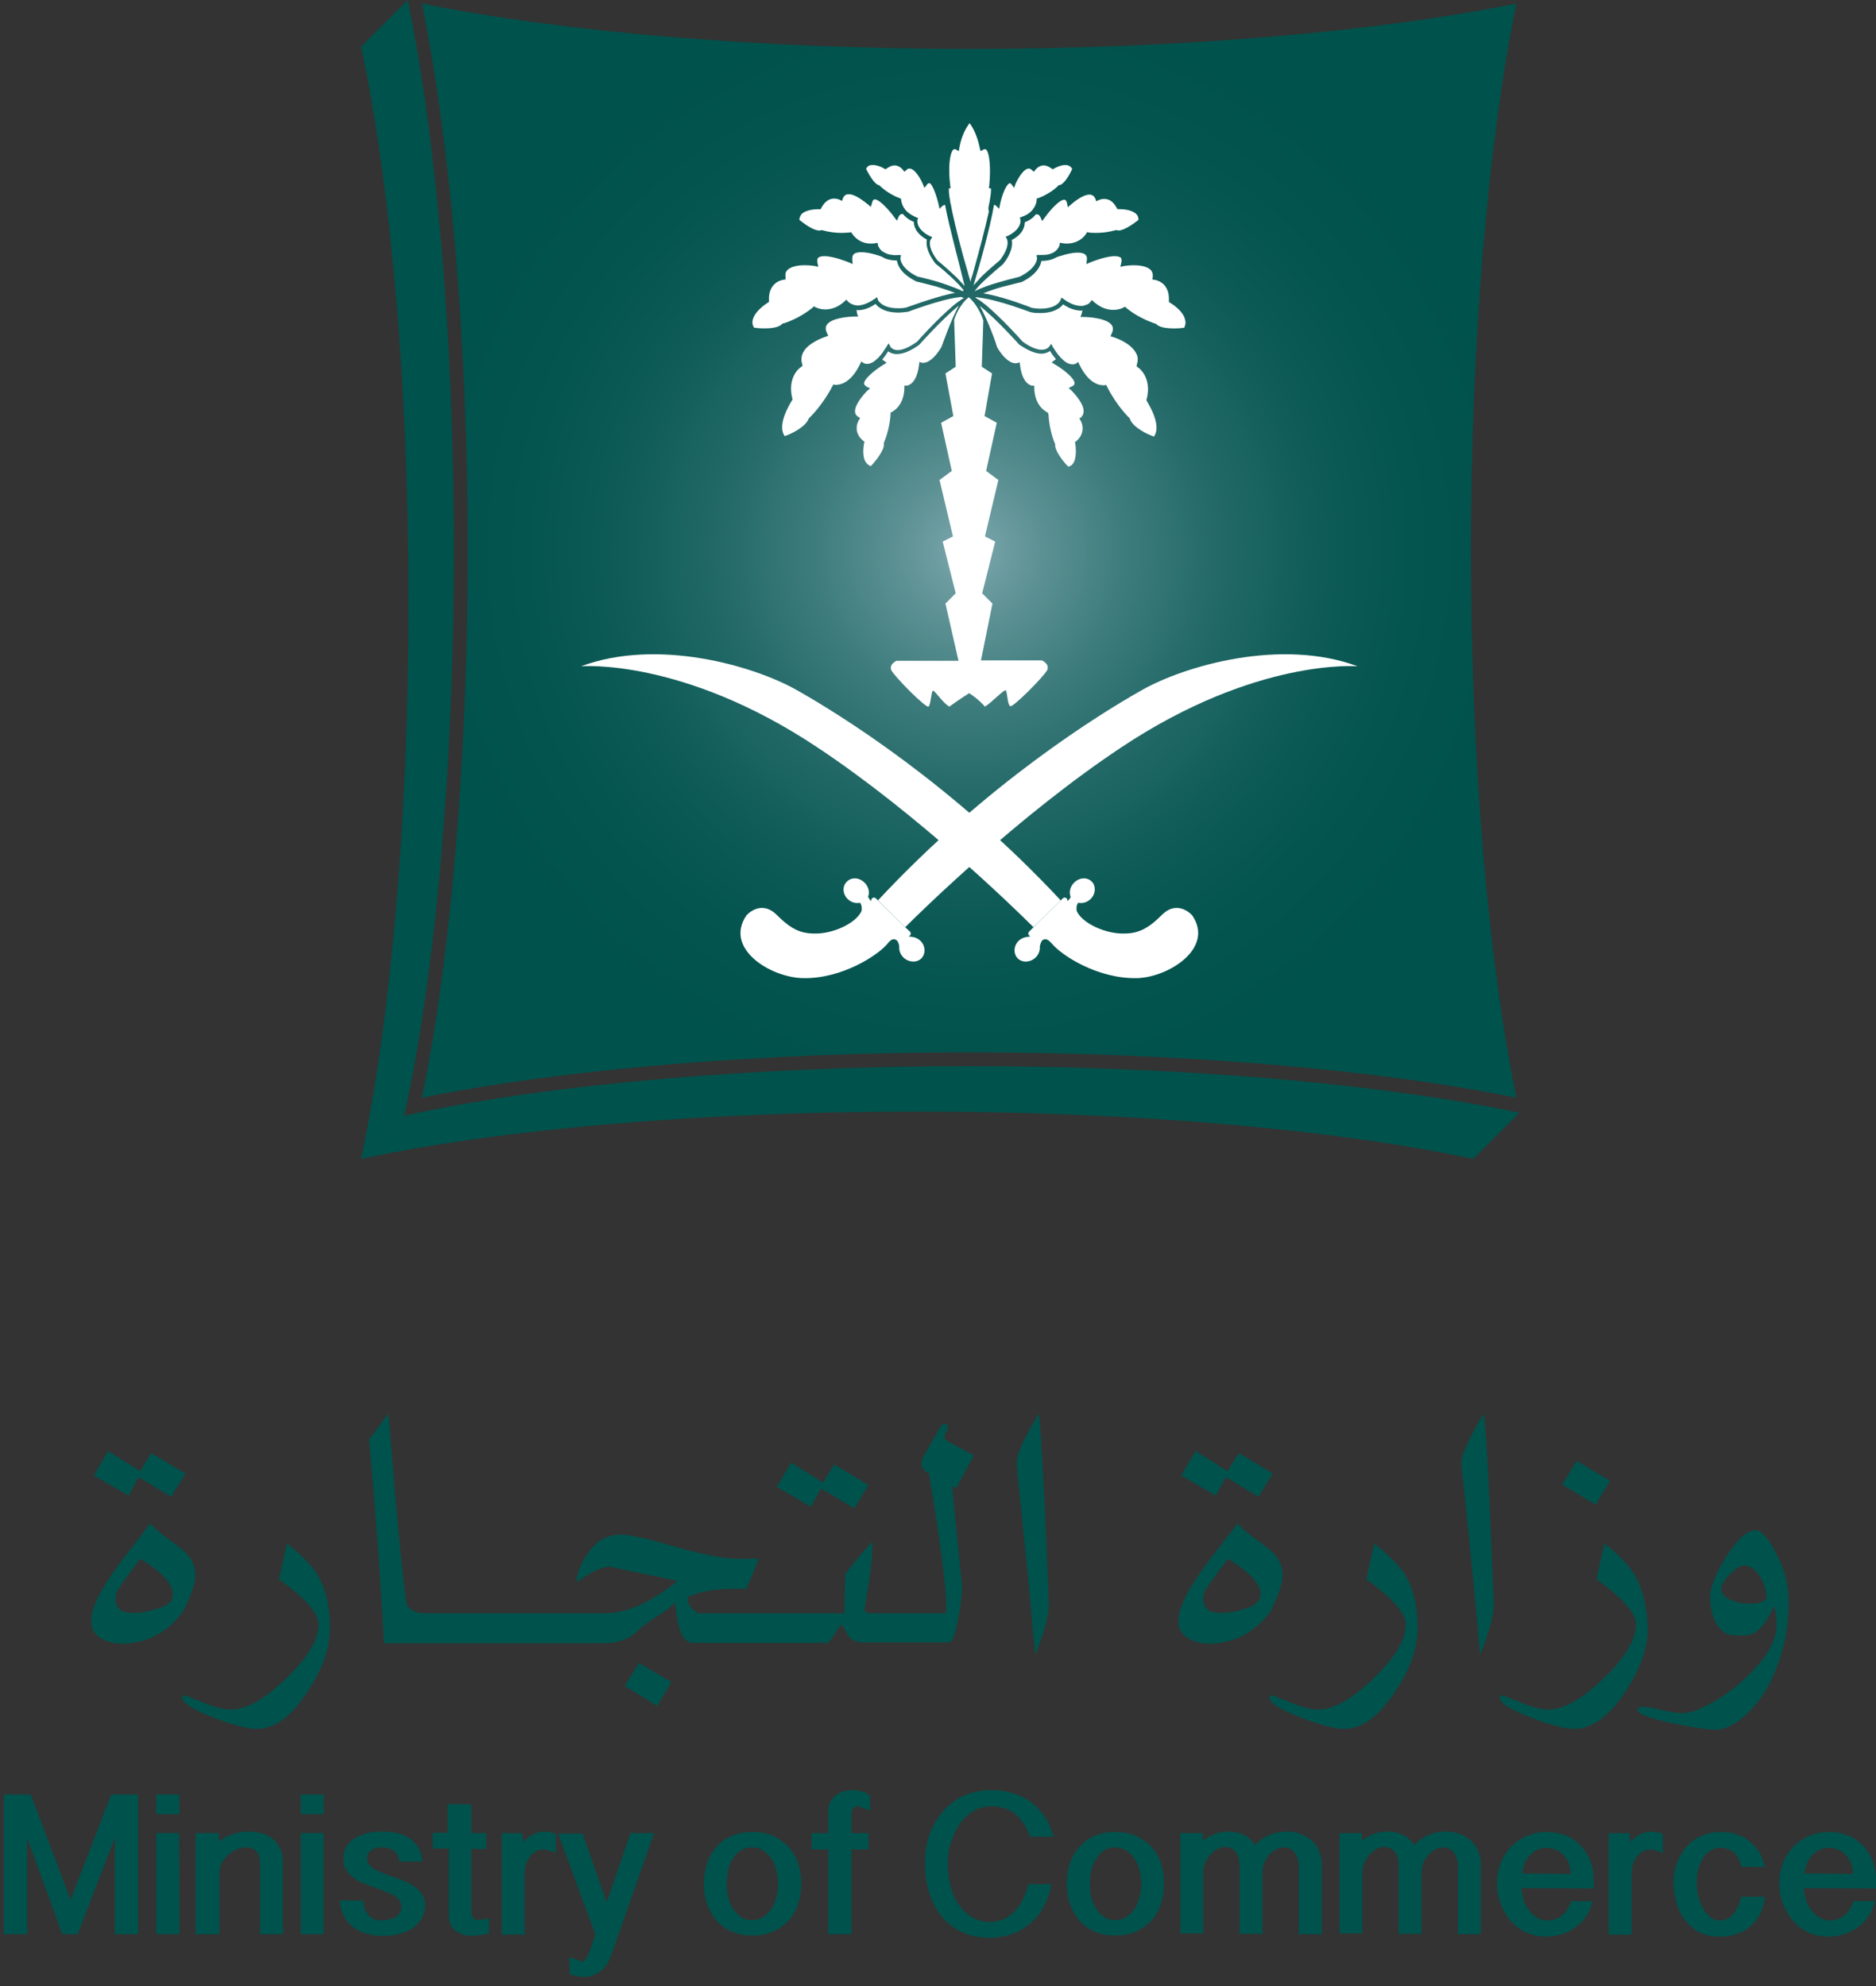 <svg width="102" height="108" viewBox="0 0 102 108" fill="none" xmlns="http://www.w3.org/2000/svg">
<rect x="0" y="0" width="102" height="108" fill="#333333" stroke="none"/>
<path d="M22.533 60.552L21.953 60.681L19.614 63.021C27.084 61.432 37.881 60.445 49.859 60.445C61.837 60.445 72.612 61.432 80.104 63.021L82.615 60.51C74.909 58.9 64.048 57.977 52.692 57.977C41.251 57.977 30.239 58.921 22.533 60.552Z" fill="#00524C"/>
<path d="M21.974 60.662L22.103 60.082C23.735 52.376 24.679 41.364 24.679 29.923C24.679 18.589 23.756 7.706 22.168 0L19.635 2.533C21.223 10.003 22.211 20.8 22.211 32.778C22.211 44.756 21.223 55.532 19.635 63.023L21.974 60.662Z" fill="#00524C"/>
<path d="M52.692 2.66C41.466 2.66 30.669 1.758 22.941 0.191C24.508 7.919 25.431 18.716 25.431 29.943C25.431 41.169 24.529 51.967 22.941 59.694C30.669 58.127 41.466 57.226 52.692 57.226C63.94 57.226 74.716 58.127 82.444 59.694C80.877 51.967 79.975 41.191 79.975 29.943C79.975 18.716 80.877 7.919 82.444 0.191C74.737 1.758 63.94 2.66 52.692 2.66Z" fill="url(#paint0_radial_1378_8088)"/>
<path d="M58.917 22.368C58.939 21.982 58.445 21.424 58.252 21.23L58.102 21.102L58.273 21.016C58.381 20.973 58.424 20.908 58.424 20.844C58.445 20.586 57.801 20.071 57.35 19.814L57.179 19.706L57.35 19.578C57.372 19.556 57.393 19.556 57.415 19.535C57.307 19.406 57.2 19.277 57.093 19.084C57.007 19.148 56.835 19.234 56.621 19.234C56.299 19.234 55.891 19.062 55.419 18.74L55.397 18.719C55.376 18.697 54.195 17.367 53.272 16.637C53.744 17.474 54.173 18.719 54.217 18.891C54.818 19.899 55.29 19.749 55.29 19.749L55.44 19.706L55.462 19.857C55.59 20.93 56.105 20.973 56.127 20.973H56.234V21.102C56.256 22.11 56.9 22.39 56.921 22.411L56.986 22.454L57.007 22.54C57.05 23.42 57.35 24.107 57.35 24.107L57.372 24.15V24.193C57.35 24.493 57.758 25.051 58.08 25.373C58.209 25.352 58.295 25.287 58.359 25.18C58.553 24.88 58.488 24.321 58.467 24.128L58.445 24.042L58.51 23.999C59.111 23.484 58.767 22.883 58.746 22.862L58.681 22.754L58.789 22.69C58.874 22.583 58.917 22.497 58.917 22.368Z" fill="white"/>
<path d="M62.331 21.745L62.353 21.681C62.632 20.522 61.923 20.006 61.88 19.985L61.795 19.921L61.816 19.813C61.88 19.599 61.88 19.405 61.773 19.212C61.473 18.611 60.528 18.332 60.528 18.332L60.378 18.289L60.442 18.139C60.528 17.967 60.528 17.817 60.464 17.71C60.249 17.323 59.262 17.237 58.918 17.237H58.746L58.811 17.066C58.832 17.001 58.832 16.937 58.854 16.872C58.832 16.872 58.811 16.894 58.811 16.894C58.489 16.894 58.145 16.787 57.802 16.55C57.673 16.722 57.33 17.023 56.557 17.023C56.407 17.023 56.235 17.023 56.063 16.98H56.042C56.02 16.98 54.325 16.314 53.251 16.186C53.187 16.164 53.123 16.164 53.058 16.164C53.058 16.164 53.037 16.164 53.037 16.186C53.101 16.229 53.187 16.293 53.273 16.336C53.38 16.422 53.509 16.508 53.638 16.615C54.496 17.345 55.484 18.439 55.591 18.568C55.999 18.869 56.364 19.019 56.643 19.019C56.922 19.019 57.029 18.869 57.051 18.847L57.094 18.783L57.158 18.697L57.244 18.869C57.394 19.105 57.523 19.298 57.652 19.427C57.695 19.47 57.738 19.513 57.759 19.534C57.995 19.77 58.188 19.813 58.317 19.813C58.446 19.813 58.51 19.77 58.51 19.77L58.618 19.684L58.682 19.813C59.176 20.844 59.755 20.951 59.992 20.951C60.034 20.951 60.056 20.951 60.056 20.951L60.142 20.929L60.185 21.015C60.721 22.089 61.408 22.733 61.408 22.733L61.43 22.754V22.776C61.601 23.248 62.374 23.613 62.739 23.741C63.211 23.098 62.353 21.831 62.353 21.809L62.331 21.745Z" fill="white"/>
<path d="M64.435 17.387C64.328 16.872 63.62 16.464 63.62 16.464L63.555 16.422V16.336C63.598 15.327 62.804 15.219 62.782 15.219L62.654 15.198L62.675 15.069C62.697 14.919 62.654 14.79 62.589 14.704C62.439 14.533 62.117 14.425 61.645 14.425C61.344 14.425 61.108 14.468 61.108 14.468L60.915 14.511L60.958 14.318C61.001 14.189 60.979 14.103 60.958 14.039C60.915 13.974 60.786 13.931 60.614 13.931C60.078 13.931 59.262 14.275 59.262 14.275L59.069 14.361L59.09 14.146C59.112 14.017 59.09 13.931 59.026 13.867C58.962 13.781 58.79 13.738 58.597 13.738C58.124 13.738 57.502 13.974 57.48 13.974L57.437 13.996C57.244 14.103 56.987 14.189 56.622 14.189C56.579 14.425 56.407 14.919 55.527 15.348H55.505C55.505 15.348 55.033 15.456 54.475 15.606C54.153 15.692 53.788 15.82 53.466 15.949H53.445C53.552 15.971 53.66 15.992 53.788 16.014C54.797 16.228 55.956 16.679 56.107 16.744C56.257 16.765 56.407 16.786 56.557 16.786C57.459 16.786 57.652 16.357 57.652 16.336L57.717 16.185L57.845 16.271C58.189 16.529 58.511 16.636 58.79 16.636H58.811C58.854 16.636 58.897 16.636 58.94 16.615C58.983 16.593 59.026 16.593 59.069 16.572C59.219 16.529 59.283 16.422 59.283 16.422L59.369 16.314L59.455 16.4C59.799 16.701 60.142 16.851 60.529 16.851C60.872 16.851 61.087 16.722 61.087 16.722L61.172 16.679L61.237 16.744C61.988 17.366 62.804 17.581 62.804 17.602H62.847L62.868 17.624C62.997 17.774 63.34 17.86 63.834 17.86C64.07 17.86 64.306 17.838 64.392 17.817C64.457 17.666 64.478 17.538 64.435 17.387Z" fill="white"/>
<path d="M55.44 15.047C56.341 14.596 56.384 14.124 56.384 14.059V14.038L56.363 13.909V13.866H56.449H56.513C56.685 13.866 56.813 13.866 56.942 13.845C56.985 13.845 57.007 13.823 57.05 13.823C57.157 13.78 57.264 13.759 57.329 13.694C57.372 13.673 57.415 13.63 57.436 13.609C57.586 13.458 57.608 13.33 57.608 13.33L57.629 13.201L57.758 13.222C57.844 13.244 57.93 13.244 58.016 13.244C58.745 13.244 59.067 12.707 59.067 12.686L59.11 12.621L59.196 12.643C59.325 12.664 59.475 12.664 59.604 12.664C60.205 12.664 60.656 12.514 60.656 12.514H60.699H60.72C60.742 12.514 60.785 12.535 60.806 12.535C61.128 12.535 61.665 12.149 61.901 11.956C61.901 11.827 61.858 11.72 61.794 11.655C61.557 11.398 61.042 11.376 60.913 11.376H60.849H60.763L60.72 11.312C60.549 10.99 60.334 10.818 60.033 10.818C59.862 10.818 59.733 10.883 59.733 10.883L59.604 10.947L59.561 10.818C59.497 10.668 59.389 10.582 59.239 10.582C58.874 10.582 58.38 10.99 58.209 11.14L58.059 11.269L58.016 11.054C57.973 10.861 57.887 10.861 57.865 10.861C57.586 10.861 57.071 11.462 56.792 11.848L56.663 12.02L56.577 11.827C56.513 11.677 56.427 11.655 56.363 11.655C56.363 11.655 56.341 11.655 56.32 11.655C56.191 11.827 55.998 11.977 55.719 12.085C55.719 12.299 55.633 12.729 55.01 13.051C55.053 13.265 55.053 13.716 54.538 14.36L54.517 14.382C54.517 14.382 53.83 14.94 53.293 15.476C53.186 15.584 53.1 15.691 53.014 15.798C53.014 15.798 53.014 15.82 52.993 15.82C52.993 15.82 52.993 15.841 52.971 15.841C53.164 15.755 53.401 15.648 53.637 15.562C54.431 15.283 55.311 15.09 55.44 15.047Z" fill="white"/>
<path d="M53.445 14.962C53.874 14.554 54.303 14.21 54.368 14.146C54.947 13.395 54.754 13.03 54.754 13.008L54.69 12.901V12.879L54.711 12.858L54.819 12.815C55.033 12.708 55.162 12.6 55.269 12.493C55.441 12.3 55.484 12.15 55.484 12.042C55.484 11.999 55.484 11.956 55.484 11.956L55.463 11.87L55.441 11.828L55.527 11.806L55.57 11.785C55.892 11.677 56.085 11.506 56.193 11.334C56.364 11.098 56.364 10.883 56.364 10.883V10.797L56.45 10.776C57.094 10.54 57.545 10.11 57.545 10.089L57.566 10.067H57.609C57.845 10.024 58.146 9.531 58.296 9.187C58.232 9.059 58.103 8.973 57.931 8.973C57.631 8.973 57.309 9.166 57.309 9.166L57.244 9.209L57.18 9.166C57.03 9.059 56.879 8.994 56.751 8.994C56.471 8.994 56.3 9.23 56.3 9.23L56.214 9.338L56.107 9.252C56.042 9.187 55.999 9.166 55.935 9.166C55.634 9.166 55.291 9.81 55.205 10.024L55.141 10.218L55.012 10.046C54.969 9.982 54.926 9.96 54.926 9.96C54.733 9.96 54.475 10.583 54.368 11.141L54.325 11.355L54.175 11.205C54.132 11.162 54.089 11.141 54.046 11.141C53.831 12.386 53.295 14.318 52.973 15.369C52.951 15.434 52.951 15.477 52.93 15.52C53.016 15.434 53.101 15.326 53.187 15.241C53.252 15.155 53.337 15.069 53.445 14.962Z" fill="white"/>
<path d="M49.987 18.738L49.966 18.76C49.515 19.082 49.107 19.254 48.764 19.254C48.528 19.254 48.377 19.168 48.292 19.103C48.184 19.275 48.077 19.425 47.97 19.554C47.991 19.576 48.013 19.597 48.034 19.597L48.206 19.726L48.034 19.833C47.605 20.091 46.961 20.606 46.982 20.863C46.982 20.928 47.047 20.971 47.132 21.035L47.304 21.121L47.154 21.25C46.961 21.443 46.467 22.001 46.489 22.387C46.489 22.495 46.553 22.602 46.66 22.667L46.767 22.731L46.703 22.838C46.682 22.86 46.317 23.461 46.939 23.976L47.004 24.019L46.982 24.105C46.982 24.105 46.832 24.813 47.09 25.157C47.154 25.242 47.24 25.307 47.347 25.35C47.648 25.028 48.077 24.47 48.056 24.169V24.126V24.083C48.056 24.083 48.377 23.375 48.42 22.516V22.43L48.485 22.409C48.506 22.387 49.15 22.108 49.172 21.1V20.971H49.3C49.322 20.971 49.837 20.928 49.966 19.855L49.987 19.683L50.116 19.726C50.116 19.726 50.588 19.876 51.19 18.867C51.254 18.695 51.683 17.45 52.134 16.613C51.211 17.365 50.009 18.717 49.987 18.738Z" fill="white"/>
<path d="M52.156 16.161C51.082 16.29 49.386 16.956 49.365 16.956H49.343C49.172 16.977 49 16.998 48.85 16.998C48.077 16.998 47.734 16.698 47.605 16.526C47.261 16.762 46.939 16.87 46.639 16.87C46.617 16.87 46.596 16.848 46.574 16.848C46.574 16.913 46.596 16.977 46.596 17.041L46.66 17.213H46.489C46.124 17.213 45.158 17.299 44.943 17.685C44.879 17.793 44.879 17.943 44.965 18.115L45.029 18.265L44.9 18.308C44.9 18.308 43.934 18.608 43.655 19.188C43.569 19.381 43.548 19.574 43.612 19.789L43.634 19.896L43.548 19.961C43.505 19.982 42.797 20.476 43.075 21.657L43.097 21.721L43.054 21.785C43.054 21.807 42.195 23.073 42.668 23.717C43.033 23.588 43.805 23.224 43.977 22.751L43.998 22.73L44.02 22.708C44.02 22.708 44.707 22.064 45.265 20.991L45.308 20.905L45.394 20.927C45.394 20.927 45.415 20.927 45.458 20.927C45.694 20.927 46.274 20.819 46.768 19.789L46.832 19.66L46.961 19.746C46.961 19.746 47.025 19.789 47.154 19.789C47.261 19.789 47.455 19.746 47.691 19.51C47.734 19.488 47.755 19.445 47.798 19.403C47.927 19.274 48.056 19.081 48.206 18.845L48.313 18.673L48.377 18.78L48.42 18.866C48.42 18.866 48.528 19.038 48.807 19.038C49.086 19.038 49.429 18.887 49.859 18.587C49.966 18.458 50.953 17.363 51.812 16.634C51.941 16.526 52.048 16.44 52.177 16.355C52.263 16.29 52.327 16.247 52.413 16.204C52.392 16.204 52.392 16.204 52.392 16.204C52.284 16.14 52.22 16.14 52.156 16.161Z" fill="white"/>
<path d="M42.583 17.579H42.626C42.626 17.579 43.441 17.343 44.192 16.72L44.257 16.656L44.321 16.699C44.321 16.699 44.557 16.827 44.879 16.827C45.244 16.827 45.609 16.677 45.931 16.377L46.017 16.291L46.103 16.398C46.103 16.398 46.189 16.484 46.339 16.548C46.382 16.57 46.425 16.57 46.468 16.591C46.511 16.591 46.554 16.613 46.597 16.613H46.618C46.897 16.613 47.219 16.484 47.562 16.248L47.691 16.162L47.734 16.312C47.734 16.312 47.928 16.763 48.829 16.763C48.958 16.763 49.108 16.763 49.28 16.72C49.43 16.677 50.611 16.226 51.62 15.99C51.727 15.969 51.834 15.947 51.941 15.926H51.92C51.598 15.797 51.233 15.69 50.911 15.582C50.353 15.432 49.902 15.325 49.902 15.325H49.859C48.979 14.896 48.807 14.423 48.765 14.166C48.4 14.166 48.142 14.08 47.97 13.972L47.928 13.951C47.928 13.951 47.305 13.715 46.833 13.715C46.618 13.715 46.468 13.758 46.403 13.844C46.339 13.908 46.339 13.994 46.339 14.144L46.361 14.359L46.167 14.273C46.167 14.273 45.352 13.93 44.815 13.93C44.643 13.93 44.514 13.972 44.471 14.037C44.429 14.08 44.429 14.187 44.45 14.316L44.493 14.509L44.3 14.466C44.3 14.466 44.042 14.423 43.742 14.423C43.291 14.423 42.947 14.53 42.797 14.702C42.711 14.788 42.69 14.917 42.711 15.067V15.196L42.583 15.217C42.561 15.217 41.767 15.325 41.81 16.334V16.419L41.745 16.462C41.745 16.462 41.059 16.87 40.93 17.386C40.887 17.536 40.908 17.665 40.994 17.815C41.101 17.836 41.316 17.858 41.574 17.858C42.046 17.858 42.389 17.772 42.518 17.622L42.583 17.579Z" fill="white"/>
<path d="M52.393 15.779C52.307 15.671 52.199 15.564 52.114 15.457C51.577 14.899 50.911 14.362 50.89 14.362L50.868 14.341C50.353 13.675 50.353 13.224 50.396 13.031C49.774 12.688 49.688 12.28 49.688 12.065C49.409 11.958 49.216 11.786 49.087 11.636H49.065C49.001 11.636 48.915 11.657 48.851 11.807L48.765 12.001L48.636 11.829C48.357 11.443 47.82 10.842 47.563 10.842C47.541 10.842 47.456 10.842 47.413 11.035L47.348 11.249L47.198 11.121C47.176 11.121 46.575 10.562 46.146 10.562C45.996 10.562 45.889 10.627 45.824 10.799L45.781 10.927L45.652 10.863C45.652 10.863 45.524 10.799 45.352 10.799C45.073 10.799 44.837 10.97 44.665 11.292L44.622 11.378H44.536H44.472C44.322 11.378 43.806 11.4 43.57 11.657C43.506 11.743 43.463 11.85 43.463 11.958C43.699 12.151 44.214 12.537 44.558 12.537C44.579 12.537 44.622 12.537 44.644 12.516H44.686H44.708C44.708 12.516 45.159 12.666 45.781 12.666C45.931 12.666 46.06 12.645 46.189 12.645L46.275 12.623L46.318 12.688C46.339 12.709 46.64 13.246 47.348 13.246C47.434 13.246 47.52 13.246 47.606 13.224L47.713 13.203L47.735 13.332C47.735 13.332 47.778 13.482 47.906 13.611C47.928 13.632 47.971 13.654 48.014 13.697C48.078 13.739 48.185 13.782 48.293 13.825C48.336 13.825 48.357 13.847 48.4 13.847C48.529 13.868 48.658 13.89 48.829 13.868H48.894H48.98V13.911L48.958 14.04V14.061C48.958 14.126 49.001 14.62 49.903 15.049C50.031 15.07 50.911 15.264 51.684 15.564C51.92 15.65 52.157 15.736 52.35 15.843V15.822C52.393 15.8 52.393 15.8 52.393 15.779Z" fill="white"/>
<path d="M51.383 11.141C51.34 11.141 51.297 11.162 51.232 11.205L51.082 11.355L51.039 11.141C50.91 10.583 50.674 9.96 50.524 9.96C50.481 9.96 50.438 9.982 50.395 10.046L50.266 10.218L50.18 10.024C50.094 9.788 49.751 9.166 49.451 9.166C49.386 9.166 49.322 9.187 49.279 9.252L49.172 9.338L49.086 9.23C49.086 9.23 48.914 8.994 48.635 8.994C48.506 8.994 48.356 9.059 48.206 9.166L48.141 9.209L48.077 9.166C48.077 9.166 47.755 8.973 47.454 8.973C47.261 8.973 47.154 9.037 47.089 9.187C47.261 9.531 47.562 10.024 47.776 10.067H47.798L47.819 10.089C47.819 10.089 48.27 10.54 48.914 10.776L48.978 10.797L49 10.883C49 10.905 49.021 11.119 49.172 11.334C49.279 11.506 49.493 11.677 49.794 11.806L49.837 11.828L49.923 11.849L49.901 11.892L49.88 11.978C49.88 11.978 49.88 12.021 49.88 12.064C49.88 12.15 49.923 12.321 50.094 12.514C50.202 12.622 50.331 12.729 50.545 12.836L50.653 12.879L50.674 12.901V12.922L50.588 13.051C50.588 13.051 50.395 13.416 50.975 14.167C51.06 14.232 51.468 14.575 51.898 14.983C52.005 15.069 52.091 15.176 52.198 15.284C52.284 15.369 52.37 15.477 52.456 15.563C52.434 15.52 52.434 15.455 52.413 15.412C52.155 14.318 51.619 12.386 51.383 11.141Z" fill="white"/>
<path d="M53.766 11.16C53.788 11.096 53.788 11.01 53.809 10.945C53.874 10.581 53.895 10.345 53.874 10.237H53.766L53.788 10.087C53.874 9.164 53.809 8.37 53.638 8.155C53.595 8.112 53.573 8.112 53.552 8.112C53.53 8.112 53.487 8.134 53.466 8.134L53.316 8.219L53.273 8.048C53.122 7.318 52.865 6.888 52.715 6.695C52.564 6.91 52.285 7.318 52.157 8.048L52.135 8.219L51.985 8.134C51.942 8.112 51.92 8.112 51.899 8.112C51.899 8.112 51.834 8.112 51.813 8.155C51.62 8.391 51.555 9.164 51.663 10.087L51.684 10.237H51.598C51.577 10.345 51.598 10.602 51.663 10.945C51.663 11.01 51.684 11.074 51.706 11.16C51.727 11.268 51.749 11.375 51.77 11.504C51.963 12.384 52.264 13.607 52.629 14.831C52.629 14.852 52.65 14.895 52.65 14.917C52.693 15.045 52.715 15.153 52.758 15.282C52.758 15.303 52.758 15.303 52.758 15.325C52.758 15.303 52.779 15.282 52.779 15.282C52.8 15.153 52.843 15.045 52.886 14.917C52.886 14.895 52.908 14.852 52.908 14.831C53.251 13.607 53.573 12.384 53.766 11.504C53.724 11.375 53.745 11.246 53.766 11.16Z" fill="white"/>
<path d="M56.643 35.912H53.337L53.96 32.821L53.402 32.263L54.11 29.451L53.552 29.172L54.282 26.103L53.616 25.609L54.196 22.99L53.53 22.625L53.938 20.307L53.38 19.942L53.466 17.43C53.466 17.43 53.23 16.636 52.672 16.164C52.135 16.593 51.899 17.302 51.877 17.409V17.43L51.963 19.942L51.405 20.307L51.835 22.625L51.169 22.99L51.749 25.609L51.083 26.103L51.813 29.172L51.255 29.451L51.963 32.263L51.405 32.821L52.114 35.934H48.744C48.744 35.934 48.314 36.127 48.465 36.449C48.615 36.771 50.332 38.51 50.482 38.424C50.611 38.338 50.611 37.694 50.718 37.565C50.783 37.479 51.276 38.252 51.62 38.424C51.62 38.424 52.178 38.016 52.693 37.694C53.208 38.016 53.552 38.424 53.552 38.424C53.895 38.231 54.604 37.458 54.69 37.544C54.775 37.673 54.775 38.317 54.926 38.403C55.076 38.488 56.793 36.75 56.943 36.428C57.072 36.084 56.643 35.912 56.643 35.912Z" fill="white"/>
<path d="M43.312 37.521C40.951 36.19 35.735 34.688 31.592 36.233C31.592 36.233 37.108 35.761 44.428 40.633C49.902 44.261 55.182 49.413 56.191 50.422L57.672 48.962C51.791 42.651 45.673 38.852 43.312 37.521Z" fill="white"/>
<path d="M64.822 49.778C64.822 49.778 64.049 48.877 63.169 49.757C62.396 50.529 61.86 50.765 61.108 50.765C60.099 50.787 58.855 50.207 58.554 49.563C58.554 49.563 58.468 49.327 58.618 49.091C58.833 49.134 59.069 49.091 59.262 48.919C59.563 48.662 59.606 48.233 59.391 47.975C59.155 47.696 58.726 47.696 58.425 47.975C58.189 48.19 58.103 48.512 58.211 48.769C58.189 48.855 58.125 48.919 58.039 49.005C58.039 48.962 58.039 48.898 57.996 48.855C57.931 48.791 57.846 48.791 57.781 48.855L57.674 48.962L56.193 50.422L55.957 50.658C55.892 50.722 55.892 50.808 55.957 50.873C55.978 50.894 56 50.916 56.021 50.916C56 50.916 55.978 50.937 55.957 50.937C55.785 50.937 55.57 51.002 55.42 51.13C55.12 51.388 55.077 51.817 55.313 52.096C55.549 52.354 55.978 52.354 56.279 52.096C56.472 51.925 56.558 51.688 56.536 51.452C56.579 51.302 56.622 51.152 56.708 51.109C56.88 51.023 57.008 51.109 57.202 51.324C57.695 51.925 59.649 53.234 61.817 53.191C63.534 53.148 66.046 51.56 64.822 49.778Z" fill="white"/>
<path d="M62.095 37.521C64.457 36.19 69.673 34.688 73.816 36.233C73.816 36.233 68.299 35.761 60.979 40.633C55.505 44.261 50.225 49.413 49.216 50.422L47.735 48.962C53.616 42.651 59.734 38.852 62.095 37.521Z" fill="white"/>
<path d="M40.585 49.778C40.585 49.778 41.358 48.877 42.238 49.757C43.011 50.529 43.526 50.765 44.299 50.765C45.286 50.787 46.531 50.207 46.832 49.563C46.832 49.563 46.918 49.327 46.767 49.091C46.553 49.134 46.317 49.091 46.123 48.919C45.823 48.662 45.78 48.233 46.016 47.975C46.252 47.696 46.682 47.696 46.982 47.975C47.218 48.19 47.304 48.512 47.197 48.769C47.24 48.855 47.283 48.919 47.368 49.005C47.368 48.962 47.368 48.898 47.411 48.855C47.476 48.791 47.562 48.791 47.626 48.855L47.733 48.962L49.215 50.422L49.472 50.658C49.537 50.722 49.537 50.808 49.472 50.873C49.451 50.894 49.429 50.916 49.408 50.916C49.429 50.916 49.451 50.937 49.472 50.937C49.665 50.937 49.859 51.002 50.009 51.13C50.309 51.388 50.352 51.817 50.116 52.096C49.88 52.354 49.451 52.354 49.15 52.096C48.957 51.925 48.871 51.688 48.893 51.452C48.871 51.302 48.807 51.152 48.721 51.109C48.549 51.023 48.42 51.109 48.249 51.324C47.755 51.925 45.801 53.234 43.655 53.191C41.852 53.148 39.362 51.56 40.585 49.778Z" fill="white"/>
<path d="M33.968 91.679L35.728 92.773L36.501 91.464L34.74 90.434L33.968 91.679Z" fill="#00524C"/>
<path d="M7.531 80.323L9.312 81.396L10.085 80.13L8.217 79.014L7.616 80.001L5.878 78.906L5.105 80.237L6.994 81.332L7.531 80.323Z" fill="#00524C"/>
<path d="M10.621 85.691C10.621 85.176 10.428 84.725 10.02 84.36C9.891 84.253 9.591 83.995 9.097 83.652C8.646 83.33 8.346 83.051 8.174 82.836L6.693 84.768C5.534 86.292 4.954 87.408 4.954 88.138C4.954 88.632 5.19 88.975 5.684 89.19C6.07 89.362 6.521 89.426 7.036 89.362C7.83 89.276 8.517 88.997 9.076 88.546C9.376 88.331 9.677 88.009 9.977 87.601C10.406 86.721 10.621 86.077 10.621 85.691ZM8.99 87.322C8.367 87.58 7.766 87.709 7.208 87.709C6.585 87.709 6.285 87.451 6.285 86.936C6.285 86.786 6.328 86.614 6.414 86.442C6.886 85.755 7.294 85.197 7.637 84.768C8.775 85.476 9.376 86.099 9.397 86.657C9.419 86.914 9.29 87.15 8.99 87.322Z" fill="#00524C"/>
<path d="M15.601 83.93C15.387 84.874 15.258 85.518 15.172 85.883C16.61 86.913 17.319 87.729 17.319 88.33C17.319 89.167 16.739 90.133 15.559 91.271C14.378 92.409 13.39 92.967 12.553 92.967C12.167 92.967 11.673 92.838 11.051 92.58C10.428 92.323 10.085 92.194 10.042 92.194C9.956 92.194 9.913 92.237 9.913 92.323C9.913 92.602 10.493 92.967 11.652 93.418C12.725 93.825 13.498 94.019 13.949 94.019C14.872 94.019 15.752 93.418 16.567 92.215C17.491 90.906 17.941 89.683 17.941 88.545C17.941 87.343 17.705 86.355 17.233 85.582C16.889 85.067 16.353 84.531 15.601 83.93Z" fill="#00524C"/>
<path d="M44.644 80.948L46.447 82.021L47.22 80.755L45.352 79.639L44.751 80.626L43.013 79.531L42.24 80.862L44.086 81.935L44.644 80.948Z" fill="#00524C"/>
<path d="M52.95 79.143C52.499 78.906 52.027 78.649 51.555 78.391C51.426 78.327 51.362 78.241 51.362 78.134C51.362 78.069 51.383 77.983 51.448 77.855C51.512 77.726 51.534 77.64 51.534 77.576C51.534 77.511 51.491 77.447 51.383 77.425C51.319 77.361 51.19 77.468 51.04 77.747L50.203 79.207C50.138 79.336 50.095 79.465 50.095 79.593C50.095 79.787 50.203 79.937 50.396 80.066L50.503 80.109C51.126 83.844 51.448 86.269 51.448 87.342C51.448 87.6 51.426 87.729 51.383 87.729H47.82H47.326C47.133 87.729 47.026 87.664 47.004 87.536C47.004 87.514 47.026 87.364 47.069 87.063C47.305 85.733 47.434 84.724 47.434 84.037C47.434 83.929 47.434 83.865 47.412 83.844C46.79 84.53 46.317 85.11 45.953 85.604L45.91 87.729H41.702H37.967L37.796 87.621C37.517 87.428 37.388 87.171 37.388 86.849C38.01 86.548 38.869 86.398 39.985 86.398C40.221 86.398 40.414 86.398 40.565 86.419C40.887 85.69 41.123 85.132 41.252 84.745C41.166 84.745 40.994 84.745 40.693 84.766H40.157C39.341 84.766 38.053 84.509 36.293 83.994C35.112 83.65 34.254 83.457 33.717 83.457C32.773 83.457 32.043 84.058 31.528 85.26C31.42 85.539 31.356 85.775 31.356 85.969C31.377 85.99 31.377 86.011 31.377 86.033C32.129 85.475 32.73 85.196 33.18 85.196L34.06 85.389C35.284 85.647 36.207 85.84 36.83 85.969C35.391 87.149 34.082 87.729 32.901 87.729H29.274H26.548H26.14H23.972H23.156C22.748 87.729 22.448 87.643 22.297 87.471C22.233 87.407 22.169 87.342 22.147 87.321C22.061 87.128 21.89 85.668 21.632 82.942L21.117 76.867C20.645 77.511 20.28 77.983 20.065 78.284C20.387 81.783 20.666 85.475 20.881 89.36H23.414H26.14H26.548H28.909H32.858C33.61 89.36 34.232 89.124 34.726 88.63C34.919 88.437 35.263 88.201 35.713 87.9C36.186 87.6 36.508 87.364 36.701 87.149C36.787 87.836 36.851 88.265 36.916 88.459C37.066 89.038 37.323 89.339 37.71 89.339H42.067H44.965C45.051 89.339 45.201 89.167 45.394 88.845C45.588 88.523 45.716 88.351 45.759 88.351C45.802 88.373 45.867 88.48 45.974 88.695C46.081 88.909 46.167 89.038 46.253 89.103C46.468 89.253 46.682 89.317 46.897 89.317H47.391H51.619C51.77 89.317 51.941 88.888 52.092 88.051C52.242 87.257 52.306 86.656 52.306 86.248L51.77 80.838C51.834 80.86 51.898 80.881 52.006 80.903L52.95 79.143Z" fill="#00524C"/>
<path d="M56.472 76.891C55.613 78.307 55.205 79.23 55.27 79.681C55.699 83.717 56.042 87.151 56.279 90.006C56.794 88.74 57.03 87.817 57.03 87.237L56.815 82.107C56.644 78.737 56.536 76.998 56.472 76.891Z" fill="#00524C"/>
<path d="M66.646 80.323L68.427 81.396L69.2 80.13L67.354 79.014L66.732 80.001L65.014 78.906L64.22 80.237L66.109 81.332L66.646 80.323Z" fill="#00524C"/>
<path d="M69.738 85.691C69.738 85.176 69.544 84.725 69.137 84.36C69.008 84.253 68.707 83.995 68.214 83.652C67.763 83.33 67.462 83.051 67.291 82.836L65.809 84.768C64.65 86.292 64.071 87.408 64.071 88.138C64.071 88.632 64.307 88.975 64.801 89.19C65.187 89.362 65.638 89.426 66.153 89.362C66.947 89.276 67.634 88.997 68.192 88.546C68.493 88.331 68.793 88.009 69.094 87.601C69.523 86.721 69.738 86.077 69.738 85.691ZM68.128 87.322C67.505 87.58 66.904 87.709 66.346 87.709C65.724 87.709 65.423 87.451 65.423 86.936C65.423 86.786 65.466 86.614 65.552 86.442C66.024 85.755 66.432 85.197 66.775 84.768C67.913 85.476 68.514 86.099 68.536 86.657C68.536 86.914 68.407 87.15 68.128 87.322Z" fill="#00524C"/>
<path d="M74.717 83.93C74.502 84.874 74.374 85.518 74.288 85.883C75.726 86.913 76.434 87.729 76.434 88.33C76.434 89.167 75.855 90.133 74.674 91.271C73.494 92.409 72.506 92.967 71.669 92.967C71.283 92.967 70.789 92.838 70.166 92.58C69.544 92.323 69.201 92.194 69.158 92.194C69.072 92.194 69.029 92.237 69.029 92.323C69.029 92.602 69.608 92.967 70.767 93.418C71.841 93.825 72.614 94.019 73.064 94.019C73.987 94.019 74.868 93.418 75.705 92.215C76.628 90.906 77.078 89.683 77.078 88.545C77.078 87.343 76.842 86.355 76.37 85.582C76.005 85.067 75.469 84.531 74.717 83.93Z" fill="#00524C"/>
<path d="M80.663 76.891C79.805 78.307 79.397 79.23 79.461 79.681C79.891 83.717 80.234 87.151 80.47 90.006C80.985 88.74 81.221 87.817 81.221 87.237L81.007 82.107C80.856 78.737 80.728 76.998 80.663 76.891Z" fill="#00524C"/>
<path d="M88.841 85.582C88.519 85.067 87.982 84.509 87.231 83.93C87.016 84.874 86.887 85.518 86.802 85.883C88.24 86.913 88.948 87.729 88.948 88.33C88.948 89.167 88.368 90.133 87.188 91.271C86.007 92.409 85.02 92.967 84.183 92.967C83.796 92.967 83.303 92.838 82.68 92.58C82.058 92.323 81.714 92.194 81.671 92.194C81.585 92.194 81.543 92.237 81.543 92.323C81.543 92.602 82.122 92.967 83.281 93.418C84.355 93.825 85.127 94.019 85.578 94.019C86.501 94.019 87.381 93.418 88.218 92.215C89.141 90.906 89.592 89.683 89.592 88.545C89.549 87.364 89.313 86.377 88.841 85.582Z" fill="#00524C"/>
<path d="M87.532 80.519L85.729 79.445L84.935 80.733L86.76 81.828L87.532 80.519Z" fill="#00524C"/>
<path d="M96.569 84.464C96.139 83.627 95.774 83.219 95.452 83.219C94.98 83.219 94.444 83.713 93.821 84.7C93.241 85.644 92.962 86.374 92.984 86.889C92.984 87.383 93.091 87.812 93.263 88.177C93.499 88.65 93.821 88.907 94.272 88.929C94.787 88.972 95.152 88.929 95.388 88.8C95.753 88.585 96.118 88.113 96.461 87.34C96.547 87.598 96.59 87.92 96.59 88.328C96.612 89.165 96.096 90.088 95.066 91.097C94.121 92.02 93.113 92.664 92.104 93.05C91.889 93.114 91.674 93.157 91.395 93.157C91.159 93.157 90.794 93.093 90.322 92.986C89.85 92.857 89.485 92.814 89.27 92.814C89.12 92.814 89.034 92.878 89.034 92.986C89.034 93.2 89.635 93.415 90.859 93.694C91.825 93.909 92.576 94.016 93.113 94.059C93.735 94.102 94.358 93.801 95.023 93.157C95.56 92.642 95.989 92.041 96.311 91.354C96.933 90.045 97.255 88.628 97.255 87.126C97.255 86.203 97.041 85.322 96.569 84.464ZM95.088 87.211C94.787 87.211 94.487 87.147 94.186 87.04C93.8 86.889 93.606 86.696 93.585 86.439C93.585 86.203 93.735 85.923 94.057 85.601C94.379 85.279 94.637 85.129 94.873 85.129C95.195 85.151 95.474 85.365 95.731 85.795C95.946 86.181 96.053 86.567 96.053 86.911C95.925 87.126 95.581 87.211 95.088 87.211Z" fill="#00524C"/>
<path d="M1.67 97.582L3.838 103.313L6.049 97.582H7.508V105.181H6.242V99.943L4.224 105.181H3.387L1.476 99.943V105.181H0.21V97.582H1.67Z" fill="#00524C"/>
<path d="M9.762 98.655H8.496V97.582H9.741L9.762 98.655ZM9.762 105.181H8.496V99.686H9.741L9.762 105.181Z" fill="#00524C"/>
<path d="M10.642 99.687H11.908V100.138C12.144 99.966 12.402 99.816 12.681 99.73C12.96 99.644 13.239 99.602 13.54 99.602C13.819 99.602 14.076 99.644 14.312 99.709C14.548 99.795 14.72 99.902 14.892 100.052C15.042 100.203 15.171 100.374 15.257 100.589C15.343 100.804 15.386 101.018 15.386 101.276V105.183H14.14V101.383C14.14 101.061 14.076 100.825 13.947 100.675C13.819 100.546 13.647 100.46 13.411 100.46C13.196 100.46 13.003 100.503 12.831 100.589C12.659 100.675 12.488 100.782 12.359 100.911C12.23 101.04 12.123 101.19 12.037 101.362C11.951 101.533 11.93 101.705 11.93 101.898V105.183H10.642V99.687Z" fill="#00524C"/>
<path d="M17.597 98.655H16.352V97.582H17.597V98.655ZM17.597 105.181H16.352V99.686H17.597V105.181Z" fill="#00524C"/>
<path d="M19.764 103.358C19.764 103.551 19.806 103.723 19.849 103.852C19.914 103.981 19.978 104.088 20.064 104.174C20.15 104.26 20.257 104.324 20.365 104.367C20.493 104.41 20.622 104.431 20.751 104.431C20.858 104.431 20.987 104.41 21.116 104.388C21.245 104.367 21.352 104.324 21.459 104.281C21.567 104.238 21.652 104.152 21.717 104.045C21.781 103.959 21.824 103.83 21.824 103.68C21.824 103.551 21.781 103.444 21.717 103.337C21.652 103.251 21.567 103.165 21.459 103.1C21.352 103.036 21.223 102.972 21.073 102.907C20.923 102.843 20.772 102.8 20.622 102.736C20.386 102.65 20.15 102.564 19.914 102.478C19.678 102.392 19.463 102.285 19.291 102.156C19.098 102.027 18.948 101.877 18.84 101.705C18.712 101.533 18.669 101.319 18.669 101.061C18.669 100.804 18.733 100.589 18.84 100.417C18.948 100.246 19.098 100.074 19.291 99.966C19.485 99.838 19.699 99.752 19.957 99.687C20.214 99.623 20.472 99.602 20.751 99.602C21.052 99.602 21.331 99.623 21.61 99.687C21.867 99.752 22.103 99.859 22.297 99.988C22.49 100.117 22.64 100.288 22.769 100.503C22.876 100.718 22.94 100.954 22.962 101.233H22.876C22.833 101.233 22.79 101.233 22.726 101.233C22.683 101.233 22.619 101.233 22.576 101.233H22.49H21.717C21.695 101.083 21.652 100.975 21.61 100.868C21.545 100.782 21.481 100.696 21.395 100.632C21.309 100.568 21.223 100.525 21.116 100.503C21.009 100.482 20.901 100.46 20.772 100.46C20.515 100.46 20.3 100.525 20.171 100.632C20.021 100.739 19.957 100.889 19.957 101.061C19.957 101.19 20 101.276 20.064 101.383C20.128 101.469 20.214 101.555 20.322 101.619C20.429 101.684 20.558 101.748 20.708 101.813C20.858 101.877 21.009 101.92 21.159 101.984C21.395 102.07 21.631 102.156 21.867 102.242C22.103 102.328 22.318 102.435 22.49 102.564C22.683 102.693 22.833 102.821 22.94 102.993C23.048 103.165 23.112 103.358 23.112 103.573C23.112 103.873 23.048 104.131 22.919 104.345C22.79 104.56 22.619 104.732 22.404 104.882C22.189 105.011 21.932 105.118 21.652 105.183C21.373 105.247 21.073 105.268 20.751 105.268C20.45 105.268 20.15 105.226 19.892 105.14C19.613 105.054 19.377 104.946 19.184 104.775C18.969 104.625 18.819 104.41 18.69 104.174C18.561 103.938 18.497 103.659 18.476 103.337L19.764 103.358Z" fill="#00524C"/>
<path d="M25.625 98.119V99.686H26.44V100.545H25.625V103.893C25.625 104.087 25.668 104.237 25.732 104.301C25.796 104.366 25.882 104.409 25.989 104.409C26.032 104.409 26.097 104.409 26.183 104.387C26.269 104.366 26.419 104.344 26.591 104.323V105.138C26.44 105.181 26.29 105.203 26.118 105.224C25.968 105.246 25.818 105.267 25.689 105.267C25.517 105.267 25.346 105.246 25.195 105.203C25.045 105.16 24.895 105.095 24.788 105.01C24.659 104.924 24.573 104.795 24.508 104.666C24.444 104.516 24.401 104.344 24.401 104.151V100.523H23.521V99.665H24.337V98.098L25.625 98.119Z" fill="#00524C"/>
<path d="M27.279 99.687H28.395L28.459 100.181C28.61 99.988 28.781 99.838 28.996 99.752C29.211 99.644 29.404 99.602 29.64 99.602C29.704 99.602 29.79 99.623 29.898 99.644C30.005 99.666 30.112 99.687 30.22 99.73V100.761C29.876 100.632 29.662 100.568 29.597 100.568C29.425 100.568 29.275 100.61 29.146 100.675C29.017 100.739 28.889 100.847 28.803 100.975C28.717 101.104 28.631 101.233 28.588 101.405C28.545 101.576 28.524 101.727 28.524 101.92V105.204H27.279V99.687Z" fill="#00524C"/>
<path d="M32.988 103.444L34.276 99.688H35.564L33.245 106.299C33.16 106.514 33.074 106.707 32.967 106.857C32.859 107.007 32.73 107.136 32.602 107.222C32.473 107.308 32.344 107.394 32.194 107.437C32.065 107.48 31.915 107.501 31.786 107.501C31.678 107.501 31.55 107.501 31.421 107.48C31.292 107.458 31.142 107.415 30.97 107.351V106.428C31.035 106.449 31.099 106.471 31.163 106.492C31.228 106.514 31.292 106.535 31.378 106.578C31.442 106.599 31.507 106.621 31.55 106.642C31.614 106.664 31.636 106.664 31.678 106.664C31.721 106.664 31.764 106.642 31.807 106.578C31.85 106.535 31.893 106.471 31.936 106.385C31.979 106.299 32.001 106.235 32.043 106.149C32.086 106.063 32.108 105.998 32.129 105.913L32.365 105.183L30.348 99.709H31.678L32.988 103.444Z" fill="#00524C"/>
<path d="M38.268 102.437C38.268 102.051 38.333 101.686 38.44 101.342C38.547 100.999 38.719 100.698 38.955 100.441C39.17 100.183 39.449 99.969 39.771 99.84C40.093 99.689 40.479 99.625 40.908 99.625C41.338 99.625 41.703 99.689 42.046 99.84C42.368 99.99 42.647 100.183 42.883 100.441C43.119 100.698 43.291 100.999 43.398 101.342C43.506 101.686 43.57 102.051 43.57 102.437C43.57 102.823 43.506 103.188 43.398 103.532C43.291 103.875 43.119 104.176 42.883 104.433C42.647 104.691 42.368 104.884 42.046 105.034C41.724 105.185 41.338 105.249 40.908 105.249C40.479 105.249 40.114 105.185 39.771 105.034C39.449 104.884 39.17 104.691 38.955 104.433C38.74 104.176 38.569 103.875 38.44 103.532C38.333 103.21 38.268 102.845 38.268 102.437ZM39.513 102.437C39.513 102.716 39.535 102.974 39.599 103.21C39.663 103.446 39.749 103.661 39.878 103.832C40.007 104.004 40.136 104.154 40.307 104.262C40.479 104.369 40.672 104.412 40.887 104.412C41.102 104.412 41.295 104.369 41.466 104.262C41.638 104.154 41.788 104.025 41.917 103.832C42.046 103.661 42.132 103.446 42.196 103.21C42.261 102.974 42.304 102.716 42.304 102.437C42.304 102.179 42.261 101.922 42.196 101.664C42.132 101.428 42.046 101.213 41.917 101.042C41.788 100.87 41.638 100.72 41.466 100.612C41.295 100.505 41.102 100.462 40.887 100.462C40.672 100.462 40.479 100.505 40.307 100.612C40.136 100.72 39.985 100.849 39.878 101.042C39.749 101.213 39.663 101.428 39.599 101.664C39.556 101.922 39.513 102.179 39.513 102.437Z" fill="#00524C"/>
<path d="M45.031 99.687V98.485C45.031 98.314 45.052 98.185 45.116 98.035C45.181 97.906 45.267 97.777 45.395 97.67C45.524 97.562 45.653 97.498 45.825 97.433C45.996 97.369 46.19 97.348 46.404 97.348C46.533 97.348 46.662 97.369 46.834 97.412C47.005 97.455 47.156 97.541 47.306 97.627V98.464C47.134 98.4 46.984 98.335 46.855 98.292C46.748 98.249 46.683 98.228 46.662 98.228C46.554 98.228 46.469 98.249 46.404 98.314C46.34 98.378 46.297 98.485 46.297 98.614V99.687H47.22V100.568H46.297V105.183H45.031V100.568H44.129V99.687H45.031Z" fill="#00524C"/>
<path d="M51.534 101.276C51.534 101.834 51.599 102.306 51.727 102.714C51.856 103.122 52.028 103.465 52.242 103.723C52.457 103.981 52.715 104.195 52.972 104.324C53.251 104.453 53.53 104.517 53.809 104.517C54.089 104.517 54.367 104.453 54.604 104.345C54.84 104.238 55.033 104.066 55.226 103.873C55.398 103.68 55.548 103.465 55.656 103.208C55.763 102.972 55.849 102.714 55.913 102.456H57.179C57.094 102.864 56.965 103.251 56.793 103.594C56.621 103.959 56.385 104.26 56.106 104.517C55.827 104.775 55.484 104.989 55.119 105.14C54.732 105.29 54.303 105.376 53.831 105.376C53.294 105.376 52.8 105.29 52.371 105.097C51.942 104.904 51.556 104.646 51.255 104.281C50.955 103.938 50.697 103.487 50.547 102.993C50.375 102.478 50.289 101.898 50.289 101.254C50.289 100.932 50.332 100.589 50.396 100.267C50.461 99.945 50.568 99.644 50.718 99.344C50.847 99.065 51.019 98.786 51.233 98.55C51.427 98.314 51.663 98.099 51.942 97.906C52.2 97.734 52.5 97.584 52.822 97.498C53.144 97.391 53.487 97.348 53.874 97.348C54.346 97.348 54.775 97.412 55.162 97.541C55.527 97.67 55.87 97.841 56.149 98.078C56.428 98.292 56.664 98.571 56.858 98.872C57.051 99.172 57.179 99.516 57.287 99.881H55.999C55.806 99.323 55.527 98.915 55.183 98.636C54.84 98.356 54.41 98.228 53.874 98.228C53.53 98.228 53.23 98.314 52.951 98.464C52.672 98.636 52.436 98.85 52.221 99.129C52.028 99.408 51.856 99.73 51.749 100.095C51.577 100.482 51.534 100.868 51.534 101.276Z" fill="#00524C"/>
<path d="M57.995 102.437C57.995 102.051 58.059 101.686 58.167 101.342C58.274 100.999 58.446 100.698 58.682 100.441C58.897 100.183 59.176 99.969 59.498 99.84C59.82 99.689 60.206 99.625 60.635 99.625C61.065 99.625 61.43 99.689 61.773 99.84C62.095 99.99 62.374 100.183 62.61 100.441C62.846 100.698 63.018 100.999 63.125 101.342C63.233 101.686 63.297 102.051 63.297 102.437C63.297 102.823 63.233 103.188 63.125 103.532C63.018 103.875 62.846 104.176 62.61 104.433C62.374 104.691 62.095 104.884 61.773 105.034C61.451 105.185 61.065 105.249 60.635 105.249C60.206 105.249 59.841 105.185 59.498 105.034C59.176 104.884 58.897 104.691 58.682 104.433C58.467 104.176 58.296 103.875 58.167 103.532C58.059 103.21 57.995 102.845 57.995 102.437ZM59.262 102.437C59.262 102.716 59.283 102.974 59.347 103.21C59.412 103.446 59.498 103.661 59.627 103.832C59.755 104.004 59.884 104.154 60.056 104.262C60.228 104.369 60.421 104.412 60.635 104.412C60.85 104.412 61.043 104.369 61.215 104.262C61.387 104.154 61.537 104.025 61.666 103.832C61.794 103.661 61.88 103.446 61.945 103.21C62.009 102.974 62.052 102.716 62.052 102.437C62.052 102.179 62.009 101.922 61.945 101.664C61.88 101.428 61.794 101.213 61.666 101.042C61.537 100.87 61.387 100.72 61.215 100.612C61.043 100.505 60.85 100.462 60.635 100.462C60.421 100.462 60.228 100.505 60.056 100.612C59.884 100.72 59.734 100.849 59.627 101.042C59.498 101.213 59.412 101.428 59.347 101.664C59.283 101.922 59.262 102.179 59.262 102.437Z" fill="#00524C"/>
<path d="M64.155 99.687H65.4V100.095C65.614 99.924 65.851 99.795 66.108 99.709C66.366 99.623 66.602 99.602 66.838 99.602C67.117 99.602 67.353 99.666 67.611 99.773C67.847 99.881 68.061 100.074 68.255 100.331C68.362 100.203 68.491 100.095 68.62 100.009C68.748 99.924 68.899 99.838 69.049 99.773C69.199 99.709 69.35 99.666 69.5 99.644C69.65 99.623 69.8 99.602 69.951 99.602C70.23 99.602 70.487 99.644 70.723 99.73C70.959 99.816 71.153 99.945 71.324 100.095C71.496 100.246 71.625 100.417 71.711 100.632C71.797 100.847 71.861 101.061 71.861 101.297V105.183H70.616V101.512C70.616 101.297 70.594 101.147 70.53 100.997C70.487 100.868 70.423 100.761 70.337 100.675C70.251 100.589 70.165 100.546 70.079 100.503C69.993 100.482 69.886 100.46 69.8 100.46C69.671 100.46 69.521 100.503 69.392 100.568C69.264 100.632 69.135 100.739 69.028 100.847C68.92 100.975 68.834 101.104 68.748 101.276C68.684 101.448 68.641 101.619 68.641 101.813V105.161H67.396V101.491C67.396 101.276 67.375 101.126 67.332 100.975C67.289 100.847 67.224 100.739 67.138 100.653C67.074 100.568 66.988 100.525 66.902 100.482C66.817 100.46 66.731 100.439 66.645 100.439C66.473 100.439 66.301 100.482 66.151 100.568C66.001 100.653 65.872 100.782 65.765 100.911C65.657 101.04 65.572 101.211 65.507 101.362C65.443 101.533 65.421 101.684 65.421 101.834V105.14H64.176V99.687H64.155Z" fill="#00524C"/>
<path d="M72.807 99.687H74.052V100.095C74.267 99.924 74.503 99.795 74.76 99.709C75.018 99.623 75.254 99.602 75.49 99.602C75.769 99.602 76.005 99.666 76.263 99.773C76.499 99.881 76.714 100.074 76.907 100.331C77.014 100.203 77.143 100.095 77.272 100.009C77.401 99.924 77.551 99.838 77.701 99.773C77.852 99.709 78.002 99.666 78.152 99.644C78.302 99.623 78.453 99.602 78.603 99.602C78.882 99.602 79.139 99.644 79.376 99.73C79.612 99.816 79.805 99.945 79.977 100.095C80.148 100.246 80.277 100.417 80.363 100.632C80.449 100.847 80.513 101.061 80.513 101.297V105.183H79.268V101.512C79.268 101.297 79.247 101.147 79.182 100.997C79.139 100.868 79.075 100.761 78.989 100.675C78.903 100.589 78.817 100.546 78.732 100.503C78.646 100.482 78.538 100.46 78.453 100.46C78.324 100.46 78.174 100.503 78.045 100.568C77.916 100.632 77.787 100.739 77.68 100.847C77.573 100.975 77.487 101.104 77.401 101.276C77.336 101.448 77.293 101.619 77.293 101.813V105.161H76.048V101.491C76.048 101.276 76.027 101.126 75.984 100.975C75.941 100.847 75.877 100.739 75.791 100.653C75.727 100.568 75.641 100.525 75.555 100.482C75.469 100.46 75.383 100.439 75.297 100.439C75.125 100.439 74.954 100.482 74.803 100.568C74.653 100.653 74.524 100.782 74.417 100.911C74.31 101.04 74.224 101.211 74.159 101.362C74.095 101.533 74.074 101.684 74.074 101.834V105.14H72.829V99.687H72.807Z" fill="#00524C"/>
<path d="M82.723 102.673C82.744 102.909 82.787 103.124 82.852 103.339C82.916 103.553 83.023 103.746 83.152 103.897C83.281 104.068 83.41 104.197 83.582 104.283C83.753 104.369 83.925 104.433 84.118 104.433C84.741 104.433 85.192 104.09 85.428 103.381H86.587C86.522 103.682 86.415 103.961 86.243 104.197C86.093 104.433 85.9 104.648 85.664 104.798C85.449 104.97 85.192 105.077 84.912 105.185C84.633 105.27 84.354 105.313 84.075 105.313C83.667 105.313 83.302 105.228 82.959 105.077C82.637 104.927 82.358 104.712 82.122 104.433C81.886 104.154 81.714 103.854 81.585 103.51C81.457 103.167 81.392 102.78 81.392 102.394C81.392 102.029 81.457 101.664 81.585 101.342C81.714 100.999 81.886 100.72 82.122 100.462C82.358 100.205 82.637 100.011 82.959 99.861C83.281 99.711 83.667 99.625 84.075 99.625C84.462 99.625 84.827 99.689 85.149 99.818C85.471 99.947 85.728 100.14 85.964 100.376C86.179 100.612 86.351 100.891 86.479 101.213C86.608 101.535 86.651 101.9 86.651 102.287V102.695L82.723 102.673ZM85.406 101.9C85.385 101.686 85.363 101.514 85.299 101.342C85.234 101.171 85.149 101.02 85.02 100.891C84.912 100.763 84.762 100.655 84.612 100.591C84.44 100.527 84.269 100.484 84.075 100.484C83.904 100.484 83.732 100.527 83.582 100.591C83.431 100.677 83.302 100.763 83.174 100.891C83.066 101.02 82.959 101.171 82.895 101.342C82.83 101.514 82.787 101.686 82.766 101.879L85.406 101.9Z" fill="#00524C"/>
<path d="M87.468 99.687H88.584L88.648 100.181C88.799 99.988 88.97 99.838 89.185 99.752C89.4 99.644 89.593 99.602 89.829 99.602C89.893 99.602 89.979 99.623 90.087 99.644C90.194 99.666 90.301 99.687 90.409 99.73V100.761C90.065 100.632 89.85 100.568 89.786 100.568C89.614 100.568 89.464 100.61 89.335 100.675C89.207 100.739 89.078 100.847 88.992 100.975C88.906 101.104 88.82 101.233 88.777 101.405C88.734 101.576 88.713 101.727 88.713 101.92V105.204H87.468V99.687Z" fill="#00524C"/>
<path d="M94.68 101.514C94.573 101.128 94.444 100.87 94.251 100.72C94.079 100.569 93.843 100.484 93.564 100.484C93.35 100.484 93.178 100.527 93.006 100.634C92.834 100.741 92.706 100.87 92.598 101.042C92.491 101.213 92.405 101.407 92.341 101.643C92.276 101.879 92.255 102.115 92.255 102.351C92.255 102.609 92.276 102.866 92.341 103.124C92.405 103.381 92.491 103.596 92.598 103.789C92.706 103.983 92.856 104.133 93.006 104.262C93.156 104.39 93.35 104.433 93.543 104.433C93.693 104.433 93.822 104.39 93.951 104.326C94.079 104.262 94.187 104.176 94.272 104.047C94.358 103.94 94.444 103.789 94.509 103.639C94.573 103.489 94.616 103.317 94.659 103.145H95.968C95.925 103.489 95.84 103.789 95.711 104.047C95.582 104.305 95.41 104.541 95.196 104.734C94.981 104.927 94.745 105.056 94.444 105.163C94.165 105.27 93.843 105.313 93.5 105.313C93.07 105.313 92.684 105.228 92.362 105.056C92.04 104.884 91.782 104.648 91.589 104.369C91.375 104.09 91.224 103.768 91.138 103.424C91.053 103.081 90.988 102.716 90.988 102.373C90.988 101.986 91.053 101.621 91.181 101.299C91.31 100.956 91.482 100.677 91.697 100.419C91.911 100.183 92.19 99.969 92.512 99.84C92.834 99.689 93.178 99.625 93.564 99.625C93.908 99.625 94.23 99.668 94.487 99.775C94.766 99.861 95.002 100.011 95.196 100.183C95.389 100.355 95.561 100.548 95.689 100.784C95.818 101.02 95.904 101.278 95.968 101.535L94.68 101.514Z" fill="#00524C"/>
<path d="M98.072 102.673C98.093 102.909 98.136 103.124 98.2 103.339C98.265 103.553 98.372 103.746 98.501 103.897C98.63 104.068 98.758 104.197 98.93 104.283C99.102 104.369 99.274 104.433 99.467 104.433C100.089 104.433 100.54 104.09 100.776 103.381H101.935C101.871 103.682 101.764 103.961 101.592 104.197C101.442 104.433 101.249 104.648 101.012 104.798C100.798 104.97 100.54 105.077 100.261 105.185C99.982 105.27 99.703 105.313 99.424 105.313C99.016 105.313 98.651 105.228 98.308 105.077C97.986 104.927 97.707 104.712 97.471 104.433C97.234 104.154 97.063 103.854 96.934 103.51C96.805 103.167 96.741 102.78 96.741 102.394C96.741 102.029 96.805 101.664 96.934 101.342C97.063 100.999 97.234 100.72 97.471 100.462C97.707 100.205 97.986 100.011 98.308 99.861C98.63 99.711 99.016 99.625 99.424 99.625C99.81 99.625 100.175 99.689 100.497 99.818C100.819 99.947 101.077 100.14 101.313 100.376C101.528 100.612 101.699 100.891 101.828 101.213C101.957 101.535 102 101.9 102 102.287V102.695L98.072 102.673ZM100.755 101.9C100.733 101.686 100.712 101.514 100.647 101.342C100.583 101.171 100.497 101.02 100.368 100.891C100.261 100.763 100.111 100.655 99.961 100.591C99.789 100.527 99.617 100.484 99.424 100.484C99.252 100.484 99.081 100.527 98.93 100.591C98.78 100.677 98.651 100.763 98.522 100.891C98.415 101.02 98.308 101.171 98.243 101.342C98.179 101.514 98.136 101.686 98.115 101.879L100.755 101.9Z" fill="#00524C"/>
<defs>
<radialGradient id="paint0_radial_1378_8088" cx="0" cy="0" r="1" gradientUnits="userSpaceOnUse" gradientTransform="translate(52.69 29.943) scale(29.751 29.751)">
<stop stop-color="#7CA7AD"/>
<stop offset="0.12" stop-color="#5F9396"/>
<stop offset="0.287" stop-color="#3D7C7C"/>
<stop offset="0.459" stop-color="#226967"/>
<stop offset="0.632" stop-color="#0F5C58"/>
<stop offset="0.811" stop-color="#04544F"/>
<stop offset="1" stop-color="#00524C"/>
</radialGradient>
</defs>
</svg>
